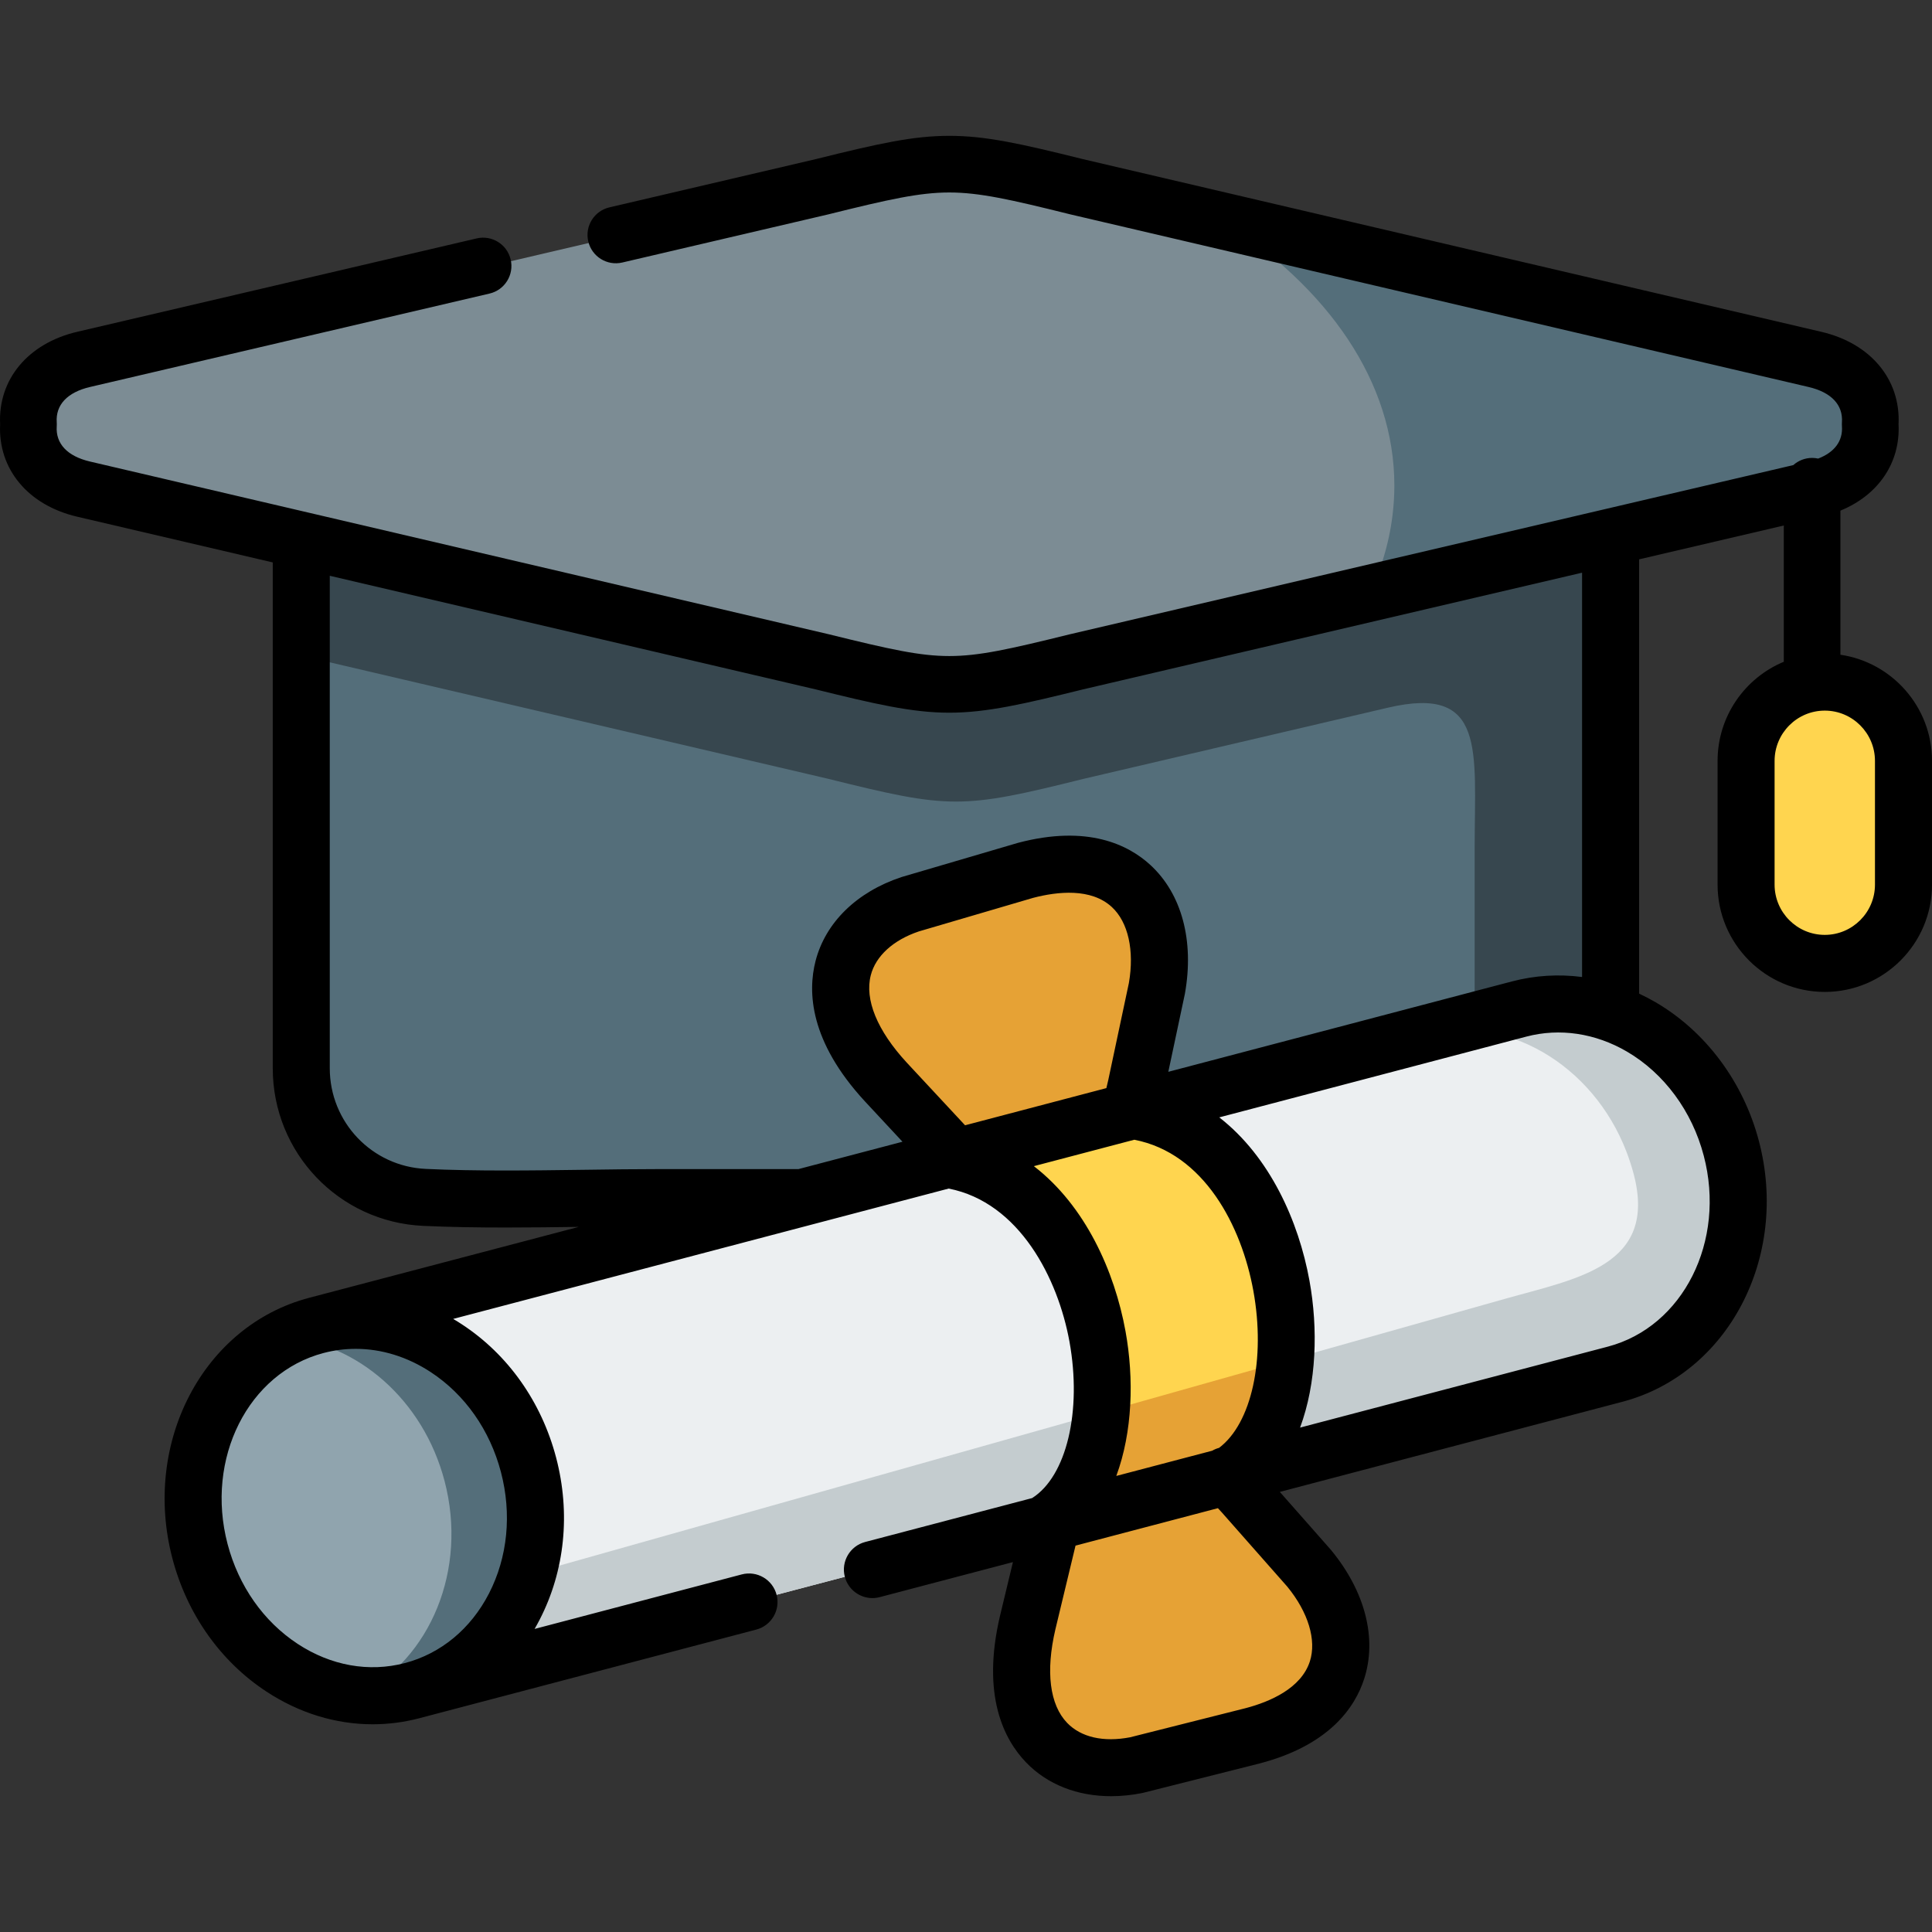 <svg height="512pt" viewBox="0 -36 512 512" width="512pt" xmlns="http://www.w3.org/2000/svg"><rect x="0" y="-36" width="512" height="512" fill="#333333" stroke="none"/><g fill-rule="evenodd"><path d="m114.098 281.379h278.492c18.816 0 34.234-15.43 34.234-34.293v-159.676l-177.715-53.301-169.273 52.137v160.84c0 18.859 15.418 34.293 34.262 34.293zm0 0" fill="#546e7a"/><path d="m219.434 140.371-139.598-32.652v30.039l139.598 32.621c16.184 4.031 25.055 6.043 33.895 6.043 8.871 0 17.742-2.012 33.922-6.043l80.543-18.832c26.098-6.102 23.008 11.23 23.008 36.875v46.066l11.789-3.094c8.191-2.156 16.551-1.672 24.23.996v-124.672l-18.902 4.426-45.711 10.695-74.957 17.527c-16.18 4-25.051 6.016-33.922 6.016-8.84 0-17.711-2.012-33.895-6.012zm0 0" fill="#37474f"/><path d="m483.586 144.766c-11.477 0-20.859 9.391-20.859 20.879v32.793c0 11.488 9.383 20.875 20.859 20.875 11.477 0 20.859-9.387 20.859-20.875v-32.793c0-11.488-9.383-20.879-20.859-20.879zm0 0" fill="#ffd54f"/><path d="m253.328 7.559c-8.84 0-17.711 1.984-33.895 6.012l-197.152 46.098c-10.855 2.551-15.191 9.957-14.684 17.301-.508 7.348 3.828 14.754 14.684 17.305l197.152 46.098c16.184 4 25.055 6.012 33.895 6.012 8.871 0 17.742-2.012 33.922-6.012l197.129-46.098c10.883-2.551 15.219-9.957 14.707-17.305.512-7.344-3.824-14.75-14.707-17.301l-197.129-46.098c-16.18-4.027-25.051-6.012-33.922-6.012zm0 0" fill="#7c8c94"/><path d="m323.469 22.023c28.48 18.184 46.051 43.145 46.051 70.66 0 2.641-.168 5.25-.48 7.801-.938 7.746-3.258 15.207-6.832 22.355l45.711-10.695 76.461-17.871c.965-.227 1.84-.48 2.691-.766 8.898-3.062 12.469-9.844 12.016-16.539.512-7.344-3.824-14.75-14.707-17.301zm0 0" fill="#546e7a"/><path d="m283.113 262.828c37.379 12.734 44.551 83.281 18.648 98.543l126.25-33.188c24.031-6.328 37.832-33.133 30.805-59.852-7-26.723-32.191-43.262-56.223-36.934zm0 0" fill="#eceff1"/><path d="m324.859 355.301-.059.031c.027 0 .027-.031.059-.031zm-46.109 12.141-6.406 26.578c-6.855 29.277 9.379 41.586 28.793 37.758l30.836-7.773c27.234-7.176 28.422-28.051 14.934-44.422l-17.484-19.828-4.168-4.539-.395.086-.059.027zm0 0" fill="#e6a235"/><path d="m283.113 262.828 16.41-4.34 1.559-6.641 5.496-25.867c3.715-20.879-7.594-38.496-34.828-31.316l-30.52 8.961c-18.762 6.242-26.895 24.965-6.52 47.062l18.59 19.969 23.07-6.07zm0 0" fill="#e6a235"/><path d="m301.762 361.371c27.941-15.457 17.824-90.43-25.391-96.785l-141.359 37.188-51.18 13.477 25.59 96.727 51.012-13.414zm0 0" fill="#eceff1"/><path d="m251.062 271.254c43.246 6.352 53.332 81.324 25.422 96.785l2.266-.598 46.051-12.109.059-.031.395-.082.254-.086c25.902-15.262 18.734-85.809-18.645-98.547l-53.562 14.07zm0 0" fill="#ffd54f"/><path d="m140.059 352.18c-7.027-26.719-32.195-43.258-56.227-36.93-24.059 6.324-37.859 33.129-30.832 59.852 7.027 26.719 32.191 43.258 56.223 36.934 24.062-6.324 37.863-33.133 30.836-59.855zm0 0" fill="#90a4ae"/><path d="m140.059 352.18c-7.027-26.719-32.195-43.258-56.227-36.93-2.891.766-5.609 1.812-8.16 3.117 19.098 1.703 36.5 16.594 42.137 38.098 6.18 23.543-3.766 47.145-22.668 56.762 4.648.395 9.379.055 14.082-1.191 24.062-6.324 37.863-33.133 30.836-59.855zm0 0" fill="#546e7a"/><path d="m291.844 338.395-152.156 42.918c-4.418 14.809-15.359 26.664-30.266 30.664l51.012-13.418 116.051-30.52c9.094-5.051 14.168-16.398 15.359-29.645zm0 0" fill="#c4cccf"/><path d="m291.844 338.395c-1.191 13.246-6.266 24.594-15.359 29.645l2.266-.598 23.012-6.07 23.039-6.039c9.945-2.613 14.961-21.73 15.785-30.695-16.238 4.566-32.504 9.164-48.742 13.758zm0 0" fill="#e6a235"/><path d="m432.945 275.137c6.402 24.34-14.992 27.66-34.152 33.078l-58.207 16.422c-1.246 13.617-6.234 25.277-15.078 30.496l76.66-20.172 25.816-6.777c24.059-6.328 37.859-33.133 30.832-59.855-2.605-9.984-7.766-18.551-14.453-25.02-11.223-10.863-26.723-15.883-41.77-11.914l-25.816 6.781c22.16-5.785 45.312 7.859 54.238 31.004.738 1.93 1.391 3.918 1.93 5.957zm0 0" fill="#c4cccf"/></g><path d="m487.73 137.516v-38.195c10.02-4.102 15.906-12.641 15.406-22.887.578-11.852-7.379-21.434-20.418-24.488l-195.703-45.766c-16.883-4.199-25.891-6.18-35.445-6.18-9.535 0-18.539 1.98-35.418 6.18l-54.66 12.777c-4.035.945-6.543 4.98-5.598 9.016.945 4.035 4.98 6.543 9.016 5.598l54.707-12.785c.035-.012.07-.02.105-.027 15.703-3.906 23.961-5.75 31.848-5.75 7.906 0 16.168 1.844 31.871 5.75.035.008.07.016.105.027l195.75 45.773c6.02 1.41 9.156 4.734 8.836 9.355-.023.344-.023.691 0 1.039.273 3.918-1.953 6.898-6.297 8.574-.52-.113-1.055-.176-1.609-.176-1.918 0-3.664.727-4.988 1.906l-191.785 44.848c-16.184 4-24.086 5.754-31.883 5.754-7.773 0-15.676-1.754-31.949-5.777l-195.777-45.77c-6.004-1.41-9.129-4.734-8.809-9.359.023-.344.023-.691 0-1.039-.32-4.621 2.805-7.945 8.801-9.355l105.898-24.762c4.035-.941 6.543-4.98 5.598-9.016-.941-4.035-4.977-6.539-9.016-5.598l-105.91 24.762c-13.008 3.062-20.953 12.641-20.375 24.488-.578 11.852 7.367 21.43 20.387 24.492l51.863 12.125v134.035c0 22.414 17.52 40.77 39.879 41.785 7.086.332 14.438.438 21.852.438 6.453 0 12.949-.082 19.367-.168l-71.461 18.797s-.004 0-.008.004c-28.043 7.371-44.289 38.363-36.219 69.082 3.875 14.734 12.715 27.25 24.895 35.254 8.727 5.73 18.418 8.676 28.168 8.676 4.145 0 8.297-.531 12.391-1.609h.008l89.266-23.488c4.035-1.062 6.445-5.195 5.383-9.23s-5.191-6.449-9.23-5.387l-54.902 14.449c.469-.809.918-1.629 1.348-2.469 6.684-12.969 8.227-28.223 4.352-42.957s-12.715-27.254-24.898-35.254c-.785-.52-1.578-1.012-2.379-1.48l131.309-34.543c18.82 3.68 28.996 23.941 32.008 40.523 3.363 18.52-.789 35.742-9.887 41.5l-44.246 11.637c-4.035 1.062-6.449 5.195-5.387 9.23.895 3.391 3.953 5.637 7.305 5.637.637 0 1.281-.082 1.926-.25l35.316-9.289-3.445 14.328c-4.922 21.004 1.062 32.688 6.953 38.785 5.629 5.836 13.57 8.926 22.512 8.926 2.637 0 5.367-.27 8.145-.82.129-.023.262-.051.387-.086l30.91-7.793c18.426-4.852 25.191-14.859 27.621-22.395 3.461-10.73.262-23.172-8.777-34.141-.055-.062-.109-.129-.164-.191l-13.418-15.215 90.781-23.879c28.031-7.379 44.266-38.367 36.191-69.074-4.09-15.617-14.062-29.027-27.355-36.793-1.441-.84-2.906-1.605-4.395-2.301v-115.094l38.344-8.965v36.109c-10.293 4.277-17.551 14.438-17.551 26.27v32.793c0 15.676 12.746 28.434 28.414 28.434 15.668 0 28.414-12.758 28.414-28.438v-32.789c0-14.27-10.559-26.117-24.27-28.129zm-393.477 183.941c6.848 0 13.703 2.098 19.918 6.18 9.055 5.949 15.656 15.348 18.578 26.465 2.922 11.117 1.797 22.551-3.168 32.195-4.832 9.375-12.742 15.922-22.281 18.43-9.52 2.504-19.613.699-28.414-5.082-9.055-5.949-15.652-15.348-18.578-26.465-5.953-22.66 5.461-45.367 25.445-50.625h.008c2.797-.734 5.645-1.098 8.492-1.098zm117.355-47.637h-36.609c-6.598 0-13.523.094-20.219.188-14.062.191-28.602.387-41.926-.234-14.277-.648-25.461-12.375-25.461-26.691v-130.496l128.715 30.094c15.531 3.836 25.555 6.191 35.461 6.191 9.934 0 19.957-2.355 35.395-6.168l132.301-30.938v107.148c-6.203-.801-12.492-.434-18.594 1.176l-91.055 23.949 4.352-20.488c.02-.086.035-.168.051-.25 2.488-13.996-.84-26.41-9.137-34.055-5.824-5.367-16.641-10.746-35.059-5.895-.066.02-.137.039-.203.059l-30.523 8.965c-.086.023-.168.051-.254.078-11.805 3.93-20.082 12.023-22.711 22.211-2.117 8.207-1.574 21.312 13.043 37.168l9.992 10.738zm44.145-11.609-15.488-16.648c-7.789-8.449-11.164-16.66-9.496-23.125 1.312-5.09 5.949-9.316 12.727-11.602l30.281-8.891c6.508-1.703 15.371-2.645 20.863 2.418 4.344 4 6.027 11.535 4.52 20.172l-5.453 25.664-.508 2.16zm18.234 10.832 26.609-7c18.504 3.57 28.426 22.844 31.551 40.012 3.312 18.203-.496 35.18-9.078 41.641-.633.168-1.246.422-1.824.758l-25.414 6.684c4.297-11.598 4.73-25.75 2.445-38.332-2.891-15.902-10.637-33.242-24.289-43.762zm67.164 111.441c5.555 6.785 7.789 14.176 5.98 19.793-2.309 7.152-10.566 10.703-17.008 12.398l-30.633 7.723c-7.078 1.355-12.996.004-16.68-3.809-4.633-4.801-5.738-13.625-3.121-24.801l5.336-22.184 37.734-9.922 1.043 1.133zm110.355-114.23c5.961 22.656-5.445 45.363-25.418 50.621l-81.555 21.453c4.375-11.781 4.812-26.176 2.48-38.977-2.855-15.695-10.477-32.809-23.895-43.234l81.395-21.41c8.816-2.32 18.277-.91 26.637 3.973 9.852 5.754 17.273 15.801 20.355 27.574zm45.379-71.82c0 7.348-5.965 13.32-13.301 13.32-7.336 0-13.301-5.973-13.301-13.32v-32.789c0-7.348 5.965-13.324 13.301-13.324 7.336 0 13.301 5.977 13.301 13.324zm0 0"/></svg>